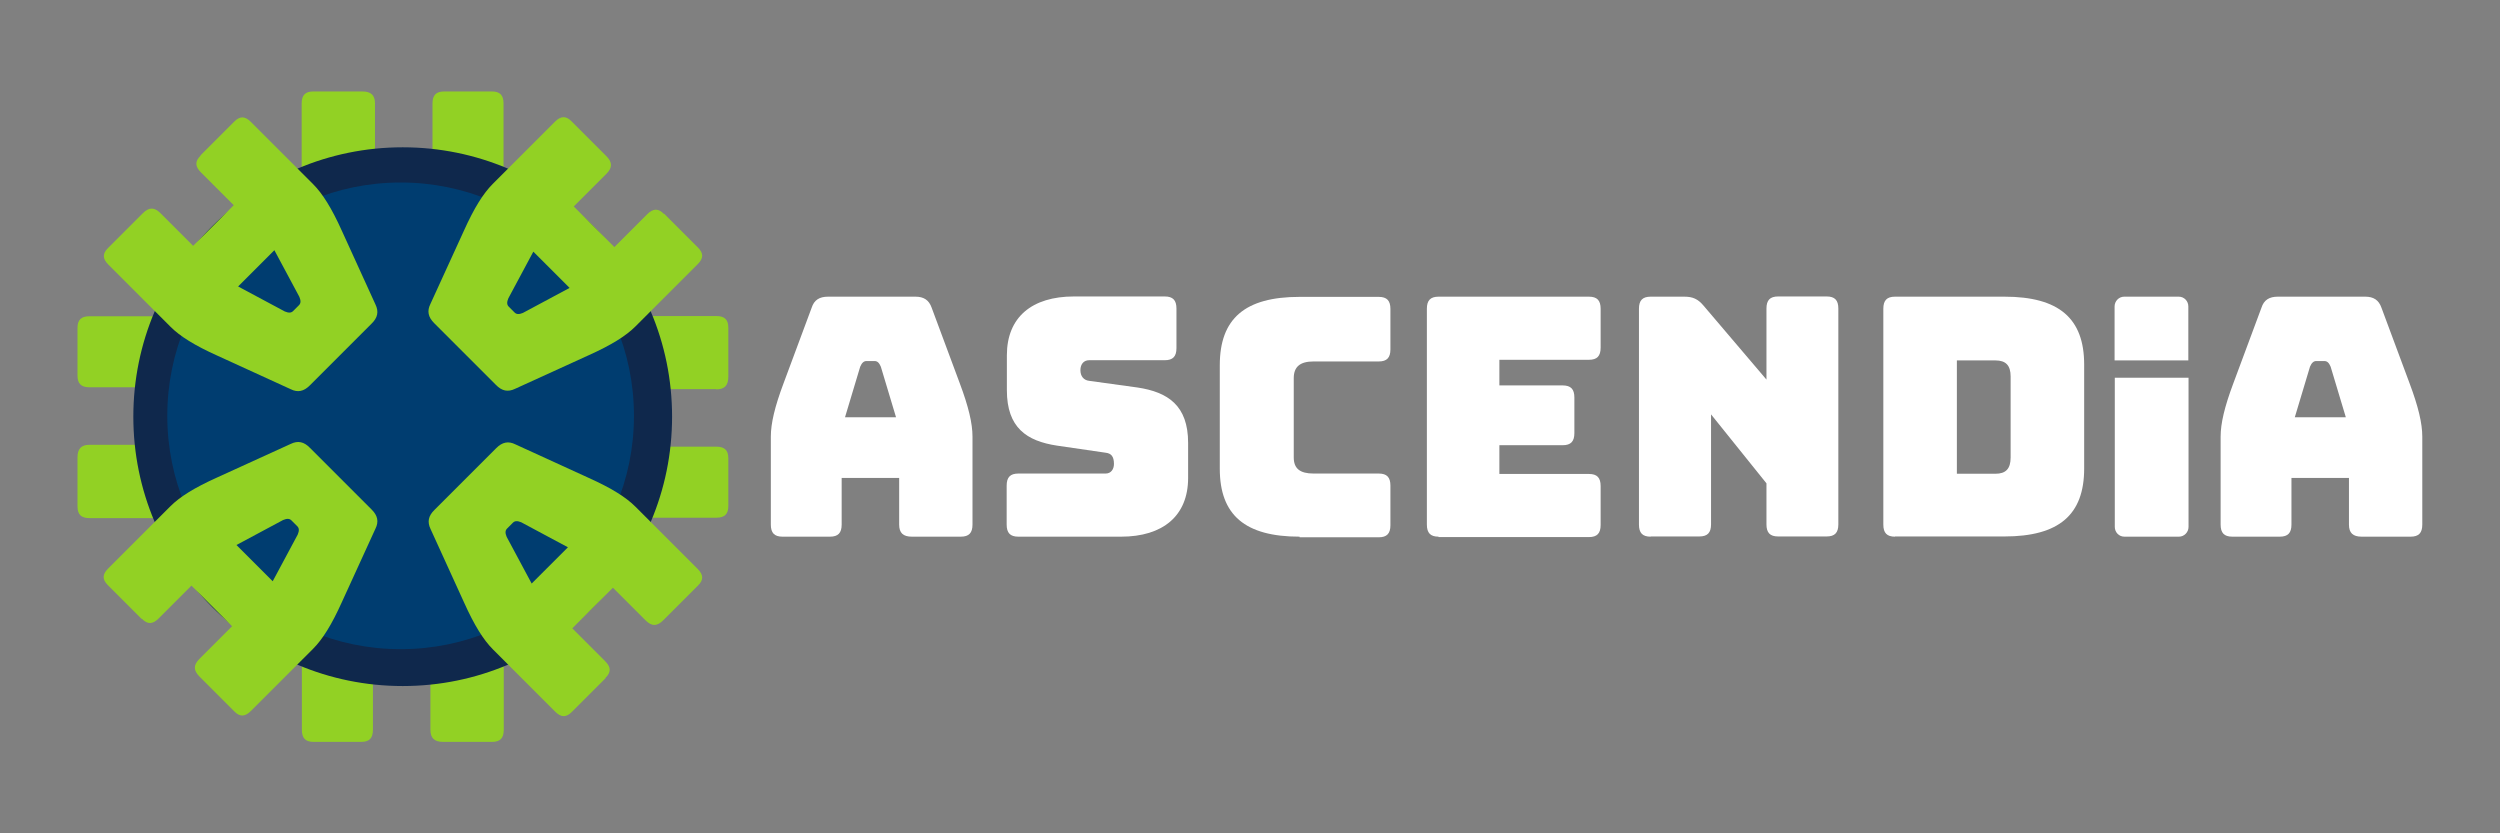 <?xml version="1.0" encoding="UTF-8"?>
<svg xmlns="http://www.w3.org/2000/svg" id="katman_1" version="1.1" viewBox="0 0 120 40">
  <rect x="0" y="0" width="120" height="40" fill="#808080" stroke="none"/>
  <defs>
    <style>
      .st0 {
        fill: #0f284c;
      }

      .st1 {
        fill: #fff;
      }

      .st2 {
        fill: #92d124;
      }

      .st3 {
        fill: #003d70;
      }
    </style>
  </defs>
  <g>
    <path class="st1" d="M39.85,25.76h-2.29c-.39,0-.56-.18-.56-.58v-4.22c0-.64.19-1.44.61-2.56l1.35-3.63c.12-.37.37-.53.79-.53h4.19c.4,0,.65.16.78.53l1.35,3.63c.42,1.12.61,1.92.61,2.56v4.22c0,.4-.17.58-.56.58h-2.35c-.42,0-.61-.18-.61-.58v-2.24h-2.76v2.24c0,.4-.17.58-.56.58ZM40.57,20.03h2.44l-.73-2.43c-.08-.19-.17-.27-.3-.27h-.39c-.12,0-.22.08-.3.27l-.73,2.43Z"></path>
    <path class="st1" d="M48.88,25.76c-.39,0-.56-.18-.56-.58v-1.87c0-.4.17-.58.56-.58h4.19c.26,0,.4-.21.4-.46,0-.37-.14-.51-.4-.54l-2.33-.34c-1.46-.22-2.41-.86-2.41-2.66v-1.68c0-1.82,1.2-2.82,3.22-2.82h4.36c.39,0,.56.18.56.58v1.9c0,.4-.17.58-.56.58h-3.63c-.26,0-.42.19-.42.48s.16.48.42.51l2.32.32c1.46.22,2.43.86,2.43,2.66v1.68c0,1.82-1.21,2.82-3.22,2.82h-4.92Z"></path>
    <path class="st1" d="M62.38,25.76c-2.62,0-3.83-1.04-3.83-3.26v-4.97c0-2.24,1.21-3.28,3.83-3.28h3.8c.39,0,.56.18.56.58v1.94c0,.4-.17.58-.56.58h-3.13c-.65,0-.95.26-.95.8v3.81c0,.53.3.77.95.77h3.13c.39,0,.56.18.56.58v1.9c0,.4-.17.58-.56.58h-3.8Z"></path>
    <path class="st1" d="M69.05,25.76c-.39,0-.56-.18-.56-.58v-10.36c0-.4.17-.58.56-.58h7.22c.39,0,.56.18.56.58v1.87c0,.4-.17.58-.56.58h-4.3v1.23h3.04c.39,0,.56.18.56.58v1.71c0,.4-.17.58-.56.58h-3.04v1.38h4.3c.39,0,.56.18.56.58v1.87c0,.4-.17.58-.56.58h-7.22Z"></path>
    <path class="st1" d="M79.23,25.76c-.39,0-.56-.18-.56-.58v-10.36c0-.4.17-.58.56-.58h1.62c.4,0,.65.11.92.43l3.02,3.55v-3.41c0-.4.17-.58.56-.58h2.33c.39,0,.56.18.56.58v10.36c0,.4-.17.58-.56.58h-2.33c-.39,0-.56-.18-.56-.58v-1.97l-2.66-3.31v5.28c0,.4-.17.58-.56.58h-2.34Z"></path>
    <path class="st1" d="M90.96,25.76c-.39,0-.56-.18-.56-.58v-10.36c0-.4.17-.58.56-.58h5.25c2.62,0,3.83,1.04,3.83,3.26v4.99c0,2.22-1.21,3.26-3.83,3.26h-5.25ZM93.93,22.74h1.85c.5,0,.73-.24.73-.78v-3.89c0-.53-.23-.77-.73-.77h-1.85v5.44Z"></path>
    <path class="st1" d="M109.44,25.76h-2.29c-.39,0-.56-.18-.56-.58v-4.22c0-.64.19-1.44.61-2.56l1.35-3.63c.12-.37.37-.53.79-.53h4.19c.4,0,.65.16.78.53l1.35,3.63c.42,1.12.61,1.92.61,2.56v4.22c0,.4-.17.58-.56.58h-2.35c-.42,0-.61-.18-.61-.58v-2.24h-2.76v2.24c0,.4-.17.58-.56.58ZM110.16,20.03h2.44l-.73-2.43c-.08-.19-.17-.27-.3-.27h-.39c-.12,0-.22.08-.3.27l-.73,2.43Z"></path>
    <g>
      <path class="st1" d="M101.51,18.13v7.16c0,.26.2.47.46.47h2.62c.25,0,.46-.21.46-.47v-7.16h-3.53Z"></path>
      <path class="st1" d="M105.04,17.3v-2.59c0-.26-.2-.47-.46-.47h-2.62c-.25,0-.46.21-.46.47v2.59h3.53Z"></path>
    </g>
  </g>
  <g>
    <g>
      <path class="st2" d="M34.38,18.69c.4,0,.58-.19.58-.61v-2.35c0-.39-.18-.56-.58-.56h-4.22c-.64,0-1.44.19-2.56.61l-3.63,1.35c-.37.12-.53.37-.53.78v4.19c0,.42.16.67.53.79l3.63,1.35c1.12.42,1.92.61,2.56.61h4.22c.4,0,.58-.17.58-.56v-2.29c0-.39-.18-.56-.58-.56h-2.24v-2.76h2.24ZM29.23,21.29l-2.43-.73c-.19-.08-.27-.17-.27-.3v-.39c0-.12.08-.22.27-.3l2.43-.73v2.44Z"></path>
      <path class="st2" d="M22.21,24.62c-.12-.37-.37-.53-.78-.53h-4.19c-.42,0-.67.16-.79.53l-1.35,3.63c-.42,1.12-.61,1.92-.61,2.56v4.22c0,.4.17.58.56.58h2.29c.39,0,.56-.18.56-.58v-2.24h2.76v2.24c0,.4.19.58.61.58h2.35c.39,0,.56-.18.56-.58v-4.22c0-.64-.19-1.44-.61-2.56l-1.35-3.63ZM18.05,29.89l.73-2.43c.08-.19.17-.27.3-.27h.39c.12,0,.22.08.3.27l.73,2.43h-2.44Z"></path>
      <path class="st2" d="M16.45,15.38c.12.37.37.53.78.53h4.19c.42,0,.67-.16.79-.53l1.35-3.63c.42-1.12.61-1.92.61-2.56v-4.22c0-.4-.17-.58-.56-.58h-2.29c-.39,0-.56.18-.56.58v2.24h-2.76v-2.24c0-.4-.19-.58-.61-.58h-2.35c-.39,0-.56.18-.56.58v4.22c0,.64.19,1.44.61,2.56l1.35,3.63ZM20.6,10.11l-.73,2.43c-.08.19-.17.27-.3.27h-.39c-.12,0-.22-.08-.3-.27l-.73-2.43h2.44Z"></path>
      <path class="st2" d="M15.24,22.12v-4.19c0-.42-.16-.67-.53-.79l-3.63-1.35c-1.12-.42-1.92-.61-2.56-.61h-4.22c-.4,0-.58.17-.58.56v2.29c0,.39.18.56.58.56h2.24v2.76h-2.24c-.4,0-.58.19-.58.61v2.35c0,.39.18.56.58.56h4.22c.64,0,1.44-.19,2.56-.61l3.63-1.35c.37-.12.53-.37.53-.78ZM12.15,20.15c0,.12-.08.22-.27.3l-2.43.73v-2.44l2.43.73c.19.08.27.17.27.3v.39Z"></path>
    </g>
    <g>
      <circle class="st0" cx="19.33" cy="20" r="12.93"></circle>
      <circle class="st3" cx="19.23" cy="19.96" r="11.2"></circle>
      <path class="st2" d="M29.07,32.55l-1.62,1.62c-.28.28-.52.27-.8-.01l-2.99-2.99c-.45-.45-.89-1.15-1.38-2.24l-1.61-3.53c-.17-.35-.11-.64.19-.93l2.96-2.96c.29-.29.58-.35.92-.18l3.52,1.61c1.09.49,1.79.93,2.24,1.38l2.99,2.99c.28.28.29.53.01.8l-1.66,1.66c-.3.3-.55.3-.84.02l-1.58-1.58-1.95,1.95,1.58,1.58c.28.28.29.53.01.8ZM25.53,28l1.73-1.73-2.24-1.2c-.19-.08-.31-.07-.4.02l-.28.28c-.09.09-.1.21-.02.4l1.2,2.24Z"></path>
      <path class="st2" d="M6.8,29.71l-1.62-1.62c-.28-.28-.27-.52.01-.8l2.99-2.99c.45-.45,1.15-.89,2.24-1.38l3.53-1.61c.35-.17.64-.11.93.19l2.96,2.96c.29.29.35.58.18.92l-1.61,3.52c-.49,1.09-.93,1.79-1.38,2.24l-2.99,2.99c-.28.28-.53.29-.8.01l-1.66-1.66c-.3-.3-.3-.55-.02-.84l1.58-1.58-1.95-1.95-1.58,1.58c-.28.28-.53.29-.8.01ZM11.36,26.17l1.73,1.73,1.2-2.24c.08-.19.07-.31-.02-.4l-.28-.28c-.09-.09-.21-.1-.4-.02l-2.24,1.2Z"></path>
      <path class="st2" d="M31.88,10.26l1.62,1.62c.28.28.27.52-.01.8l-2.99,2.99c-.45.45-1.15.89-2.24,1.38l-3.53,1.61c-.35.17-.64.11-.93-.19l-2.96-2.96c-.29-.29-.35-.58-.18-.92l1.61-3.52c.49-1.09.93-1.79,1.38-2.24l2.99-2.99c.28-.28.53-.29.8-.01l1.66,1.66c.3.3.3.55.02.84l-1.58,1.58,1.95,1.95,1.58-1.58c.28-.28.53-.29.8-.01ZM27.33,13.81l-1.73-1.73-1.2,2.24c-.08.19-.07.31.02.4l.28.28c.09.09.21.1.4.02l2.24-1.2Z"></path>
      <path class="st2" d="M9.62,7.46l1.62-1.62c.28-.28.52-.27.8.01l2.99,2.99c.45.45.89,1.15,1.38,2.24l1.61,3.53c.17.35.11.64-.19.93l-2.96,2.96c-.29.29-.58.35-.92.18l-3.52-1.61c-1.09-.49-1.79-.93-2.24-1.38l-2.99-2.99c-.28-.28-.29-.53-.01-.8l1.66-1.66c.3-.3.55-.3.84-.02l1.58,1.58,1.95-1.95-1.58-1.58c-.28-.28-.29-.53-.01-.8ZM13.16,12.02l-1.73,1.73,2.24,1.2c.19.08.31.07.4-.02l.28-.28c.09-.09.1-.21.02-.4l-1.2-2.24Z"></path>
    </g>
  </g>
</svg>
